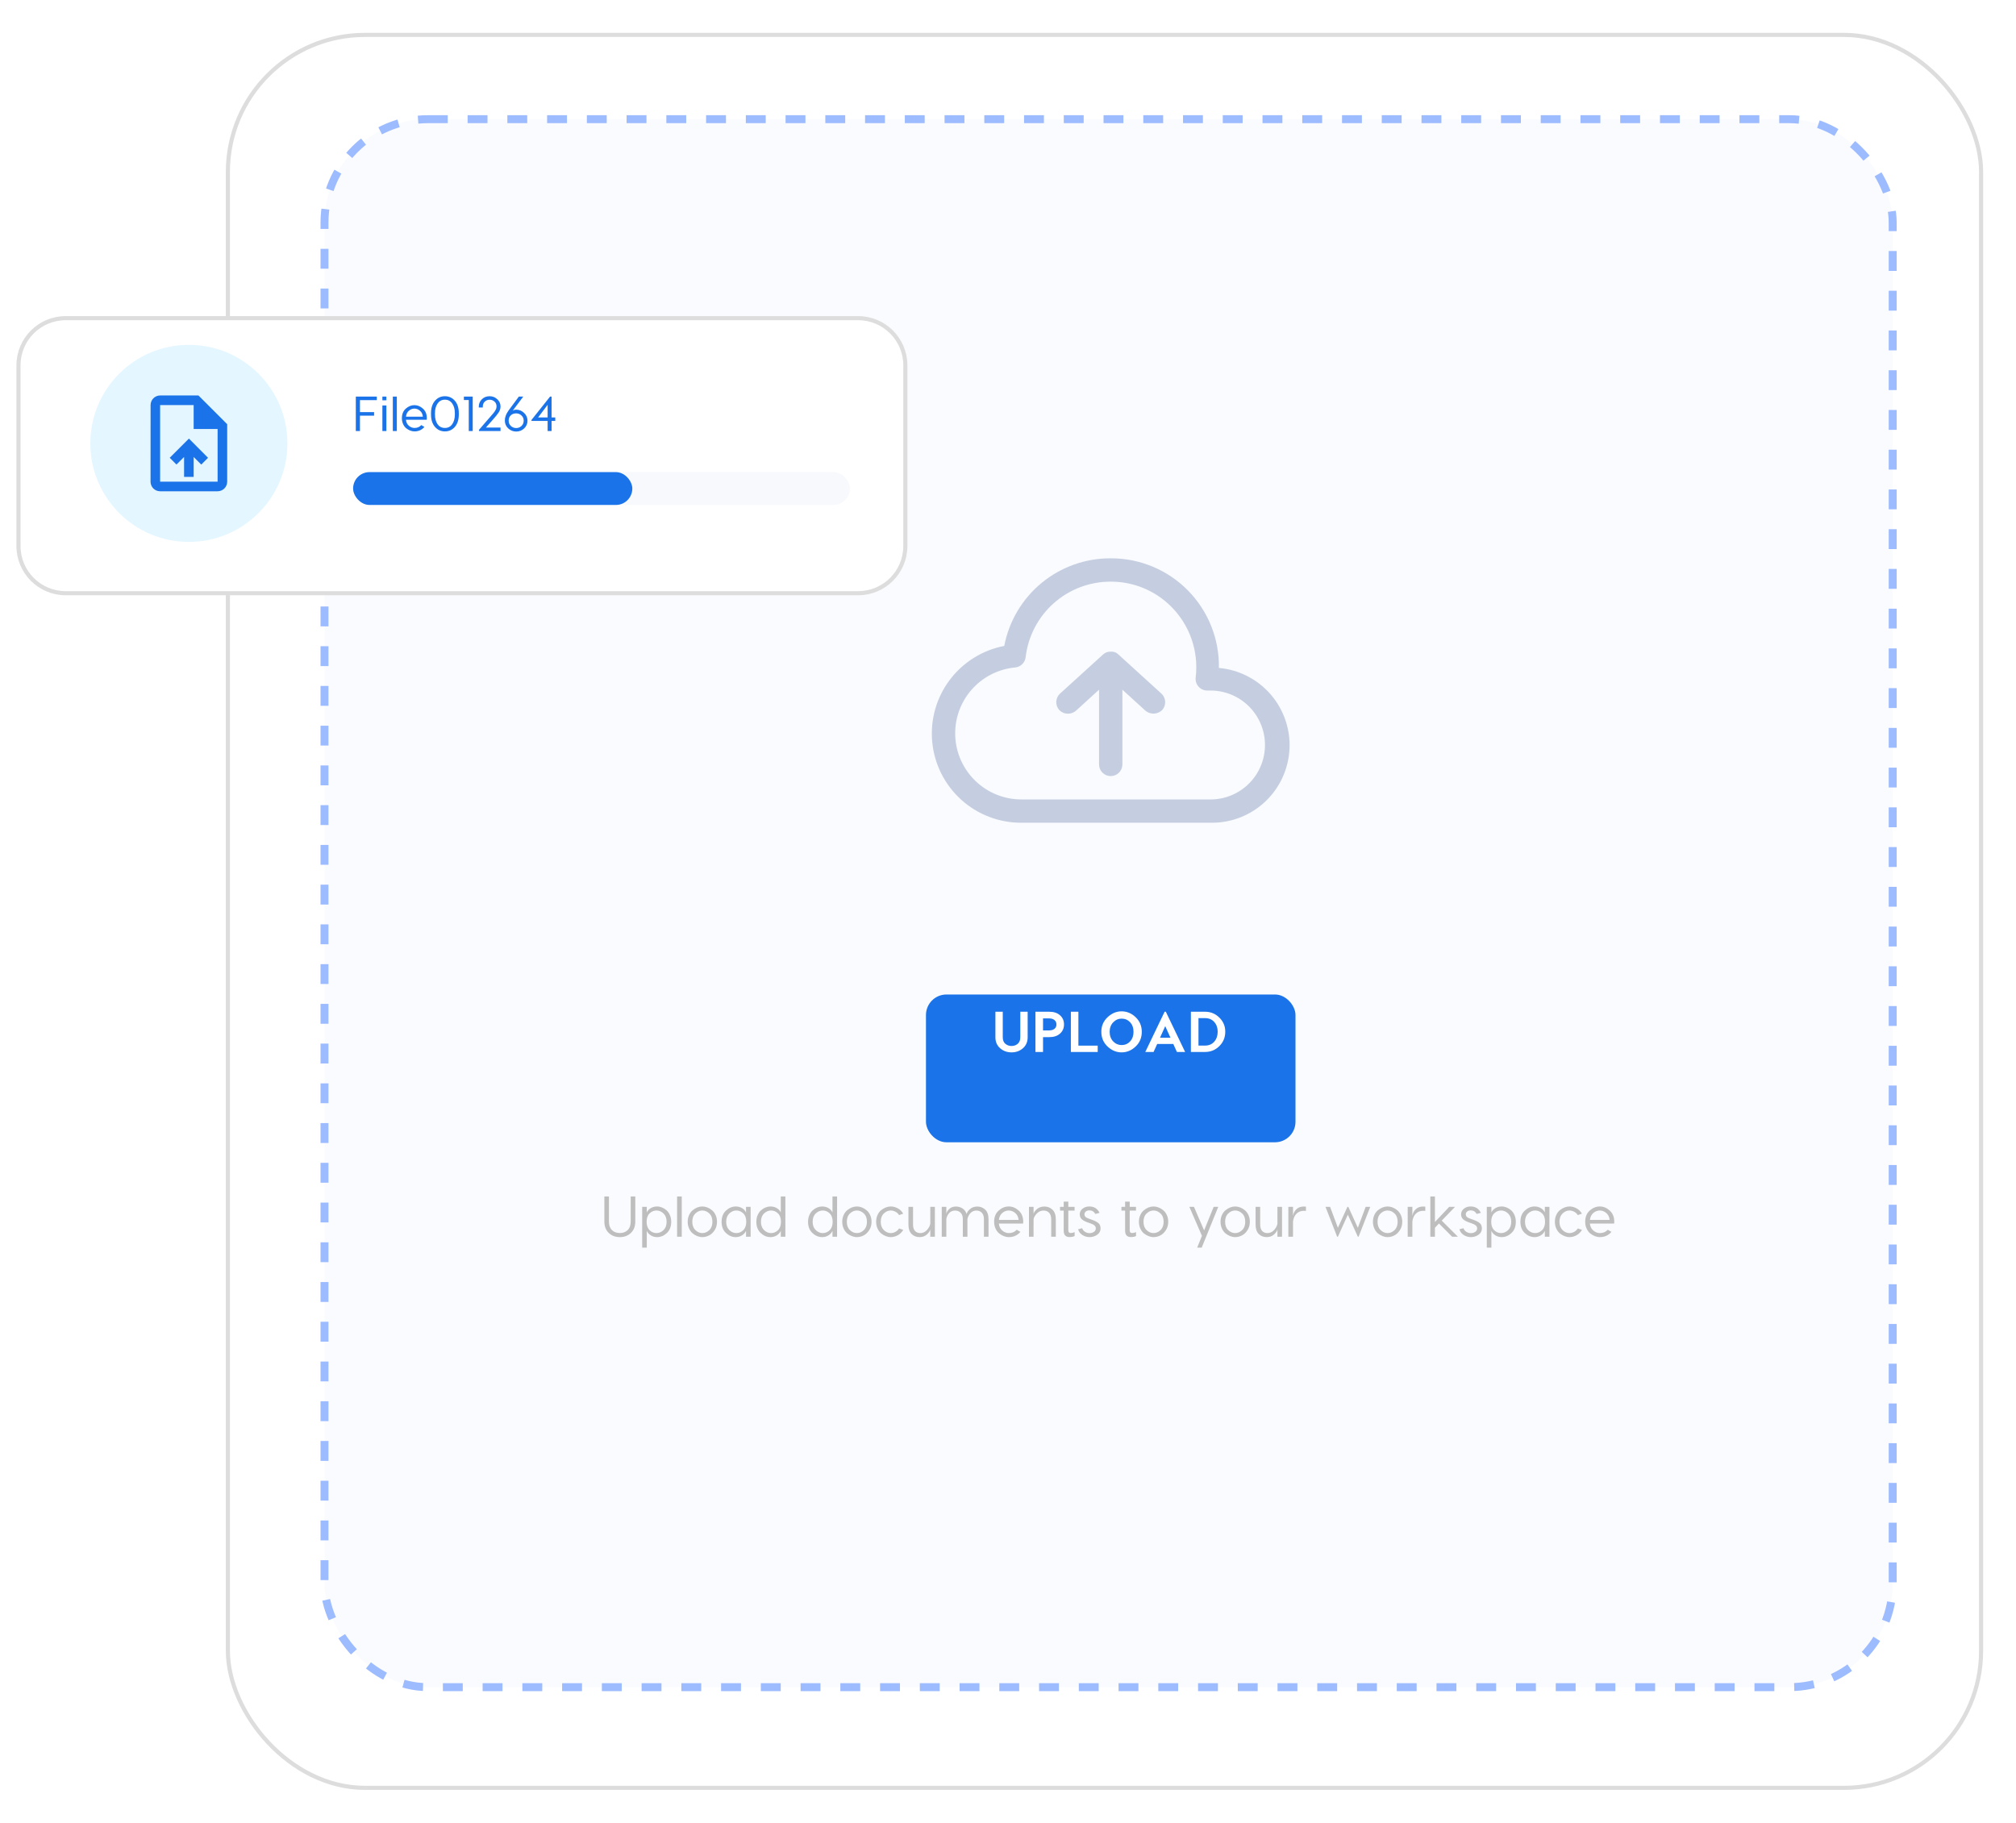 <svg width="491" height="444" viewBox="0 0 491 444" fill="none" xmlns="http://www.w3.org/2000/svg">
<g filter="url(#filter0_d_18584_4410)">
<rect x="56" y="6" width="428" height="428" rx="33.892" fill="white"/>
<rect x="56.5" y="6.5" width="427" height="427" rx="33.392" stroke="#585858" stroke-opacity="0.2"/>
</g>
<rect x="79.032" y="29.032" width="381.937" height="381.937" rx="25.177" fill="#FAFBFF" stroke="#9DBBFF" stroke-width="1.937" stroke-dasharray="4.84 4.84"/>
<g filter="url(#filter1_d_18584_4410)">
<rect x="225.52" y="232.246" width="90" height="36" rx="5" fill="#1A73E8"/>
</g>
<path d="M250.288 246.446V252.662C250.288 253.773 249.905 254.664 249.14 255.336C248.374 256.008 247.45 256.344 246.367 256.344C245.275 256.344 244.347 256.008 243.581 255.336C242.816 254.664 242.433 253.773 242.433 252.662V246.446H244.225V252.662C244.225 253.371 244.435 253.903 244.855 254.258C245.285 254.613 245.789 254.79 246.367 254.79C246.946 254.79 247.446 254.613 247.866 254.258C248.286 253.903 248.496 253.371 248.496 252.662V246.446H250.288ZM255.557 246.446C256.659 246.446 257.531 246.735 258.175 247.314C258.819 247.893 259.141 248.635 259.141 249.54C259.141 250.445 258.819 251.187 258.175 251.766C257.531 252.345 256.659 252.634 255.557 252.634H254.031V256.246H252.183V246.446H255.557ZM255.487 250.996C256.047 250.996 256.486 250.87 256.803 250.618C257.13 250.366 257.293 250.007 257.293 249.54C257.293 249.073 257.13 248.714 256.803 248.462C256.486 248.201 256.047 248.07 255.487 248.07H254.031V250.996H255.487ZM262.644 254.706H267.348V256.246H260.81V246.446H262.644V254.706ZM273.157 246.348C274.445 246.348 275.589 246.824 276.587 247.776C277.586 248.728 278.085 249.918 278.085 251.346C278.085 252.774 277.586 253.964 276.587 254.916C275.589 255.868 274.445 256.344 273.157 256.344C271.897 256.344 270.759 255.868 269.741 254.916C268.733 253.955 268.229 252.765 268.229 251.346C268.229 249.927 268.733 248.742 269.741 247.79C270.759 246.829 271.897 246.348 273.157 246.348ZM273.171 248.126C272.378 248.126 271.692 248.429 271.113 249.036C270.544 249.633 270.259 250.403 270.259 251.346C270.259 252.289 270.544 253.063 271.113 253.67C271.692 254.267 272.378 254.566 273.171 254.566C274.002 254.566 274.693 254.267 275.243 253.67C275.794 253.073 276.069 252.298 276.069 251.346C276.069 250.385 275.794 249.61 275.243 249.022C274.693 248.425 274.002 248.126 273.171 248.126ZM286.638 256.246L285.756 254.3H281.836L280.954 256.246H278.938L283.642 246.446H283.936L288.64 256.246H286.638ZM282.522 252.774H285.07L283.796 249.96L282.522 252.774ZM293.473 246.446C294.854 246.446 296.021 246.922 296.973 247.874C297.934 248.817 298.415 249.96 298.415 251.304C298.415 252.695 297.934 253.866 296.973 254.818C296.021 255.77 294.854 256.246 293.473 256.246H290.043V246.446H293.473ZM293.473 254.692C294.425 254.692 295.176 254.375 295.727 253.74C296.287 253.105 296.567 252.293 296.567 251.304C296.567 250.352 296.287 249.563 295.727 248.938C295.176 248.313 294.425 248 293.473 248H291.891V254.692H293.473Z" fill="white"/>
<path d="M154.725 291.446V297.578C154.725 298.726 154.371 299.641 153.661 300.322C152.952 301.003 152.051 301.344 150.959 301.344C149.867 301.344 148.967 301.003 148.257 300.322C147.548 299.641 147.193 298.726 147.193 297.578V291.446H148.313V297.578C148.313 298.465 148.556 299.151 149.041 299.636C149.527 300.112 150.166 300.35 150.959 300.35C151.753 300.35 152.392 300.112 152.877 299.636C153.363 299.151 153.605 298.465 153.605 297.578V291.446H154.725ZM160.031 293.882C160.432 293.882 160.829 293.961 161.221 294.12C161.622 294.279 161.991 294.507 162.327 294.806C162.663 295.095 162.938 295.487 163.153 295.982C163.367 296.467 163.475 297.009 163.475 297.606C163.475 298.773 163.12 299.687 162.411 300.35C161.701 301.013 160.908 301.344 160.031 301.344C159.471 301.344 158.962 301.204 158.505 300.924C158.047 300.635 157.721 300.266 157.525 299.818V303.906H156.405V293.966H157.525V295.352C157.711 294.913 158.033 294.559 158.491 294.288C158.948 294.017 159.461 293.882 160.031 293.882ZM158.211 299.664C158.696 300.131 159.256 300.364 159.891 300.364C160.525 300.364 161.095 300.121 161.599 299.636C162.103 299.141 162.355 298.465 162.355 297.606C162.355 296.747 162.103 296.075 161.599 295.59C161.095 295.105 160.525 294.862 159.891 294.862C159.256 294.862 158.696 295.095 158.211 295.562C157.725 296.029 157.483 296.71 157.483 297.606C157.483 298.502 157.725 299.188 158.211 299.664ZM166.045 291.446V301.246H164.911V291.446H166.045ZM169.84 294.12C170.25 293.961 170.656 293.882 171.058 293.882C171.459 293.882 171.865 293.961 172.276 294.12C172.686 294.279 173.069 294.507 173.424 294.806C173.778 295.095 174.068 295.487 174.292 295.982C174.516 296.467 174.628 297.009 174.628 297.606C174.628 298.399 174.432 299.09 174.04 299.678C173.657 300.266 173.2 300.691 172.668 300.952C172.145 301.213 171.608 301.344 171.058 301.344C170.656 301.344 170.25 301.265 169.84 301.106C169.438 300.947 169.056 300.723 168.692 300.434C168.337 300.135 168.048 299.739 167.824 299.244C167.6 298.749 167.488 298.203 167.488 297.606C167.488 297.009 167.6 296.467 167.824 295.982C168.048 295.487 168.337 295.095 168.692 294.806C169.056 294.507 169.438 294.279 169.84 294.12ZM172.752 295.59C172.248 295.105 171.683 294.862 171.058 294.862C170.432 294.862 169.868 295.105 169.364 295.59C168.86 296.066 168.608 296.738 168.608 297.606C168.608 298.474 168.86 299.151 169.364 299.636C169.868 300.121 170.432 300.364 171.058 300.364C171.683 300.364 172.248 300.121 172.752 299.636C173.256 299.151 173.508 298.474 173.508 297.606C173.508 296.738 173.256 296.066 172.752 295.59ZM179.204 293.882C179.764 293.882 180.272 294.017 180.73 294.288C181.187 294.559 181.509 294.913 181.696 295.352V293.966H182.816V301.246H181.696V299.818C181.509 300.257 181.187 300.621 180.73 300.91C180.272 301.199 179.764 301.344 179.204 301.344C178.326 301.344 177.528 301.013 176.81 300.35C176.1 299.687 175.746 298.773 175.746 297.606C175.746 296.449 176.105 295.539 176.824 294.876C177.542 294.213 178.336 293.882 179.204 293.882ZM179.33 294.862C178.704 294.862 178.135 295.105 177.622 295.59C177.118 296.075 176.866 296.747 176.866 297.606C176.866 298.465 177.118 299.141 177.622 299.636C178.135 300.121 178.704 300.364 179.33 300.364C179.964 300.364 180.524 300.131 181.01 299.664C181.504 299.188 181.752 298.502 181.752 297.606C181.752 296.71 181.509 296.029 181.024 295.562C180.538 295.095 179.974 294.862 179.33 294.862ZM190.16 291.446H191.28V301.246H190.16V299.818C189.964 300.266 189.637 300.635 189.18 300.924C188.723 301.204 188.214 301.344 187.654 301.344C186.777 301.344 185.983 301.013 185.274 300.35C184.565 299.687 184.21 298.773 184.21 297.606C184.21 297.009 184.317 296.467 184.532 295.982C184.747 295.487 185.022 295.095 185.358 294.806C185.694 294.507 186.058 294.279 186.45 294.12C186.851 293.961 187.253 293.882 187.654 293.882C188.223 293.882 188.737 294.017 189.194 294.288C189.651 294.559 189.973 294.913 190.16 295.352V291.446ZM186.086 299.636C186.59 300.121 187.159 300.364 187.794 300.364C188.429 300.364 188.989 300.131 189.474 299.664C189.959 299.188 190.202 298.502 190.202 297.606C190.202 296.71 189.959 296.029 189.474 295.562C188.989 295.095 188.429 294.862 187.794 294.862C187.159 294.862 186.59 295.105 186.086 295.59C185.582 296.075 185.33 296.747 185.33 297.606C185.33 298.465 185.582 299.141 186.086 299.636ZM202.752 291.446H203.872V301.246H202.752V299.818C202.556 300.266 202.229 300.635 201.772 300.924C201.315 301.204 200.806 301.344 200.246 301.344C199.369 301.344 198.575 301.013 197.866 300.35C197.157 299.687 196.802 298.773 196.802 297.606C196.802 297.009 196.909 296.467 197.124 295.982C197.339 295.487 197.614 295.095 197.95 294.806C198.286 294.507 198.65 294.279 199.042 294.12C199.443 293.961 199.845 293.882 200.246 293.882C200.815 293.882 201.329 294.017 201.786 294.288C202.243 294.559 202.565 294.913 202.752 295.352V291.446ZM198.678 299.636C199.182 300.121 199.751 300.364 200.386 300.364C201.021 300.364 201.581 300.131 202.066 299.664C202.551 299.188 202.794 298.502 202.794 297.606C202.794 296.71 202.551 296.029 202.066 295.562C201.581 295.095 201.021 294.862 200.386 294.862C199.751 294.862 199.182 295.105 198.678 295.59C198.174 296.075 197.922 296.747 197.922 297.606C197.922 298.465 198.174 299.141 198.678 299.636ZM207.478 294.12C207.889 293.961 208.295 293.882 208.696 293.882C209.098 293.882 209.504 293.961 209.914 294.12C210.325 294.279 210.708 294.507 211.062 294.806C211.417 295.095 211.706 295.487 211.93 295.982C212.154 296.467 212.266 297.009 212.266 297.606C212.266 298.399 212.07 299.09 211.678 299.678C211.296 300.266 210.838 300.691 210.306 300.952C209.784 301.213 209.247 301.344 208.696 301.344C208.295 301.344 207.889 301.265 207.478 301.106C207.077 300.947 206.694 300.723 206.33 300.434C205.976 300.135 205.686 299.739 205.462 299.244C205.238 298.749 205.126 298.203 205.126 297.606C205.126 297.009 205.238 296.467 205.462 295.982C205.686 295.487 205.976 295.095 206.33 294.806C206.694 294.507 207.077 294.279 207.478 294.12ZM210.39 295.59C209.886 295.105 209.322 294.862 208.696 294.862C208.071 294.862 207.506 295.105 207.002 295.59C206.498 296.066 206.246 296.738 206.246 297.606C206.246 298.474 206.498 299.151 207.002 299.636C207.506 300.121 208.071 300.364 208.696 300.364C209.322 300.364 209.886 300.121 210.39 299.636C210.894 299.151 211.146 298.474 211.146 297.606C211.146 296.738 210.894 296.066 210.39 295.59ZM216.954 293.882C217.524 293.882 218.088 294.031 218.648 294.33C219.208 294.629 219.652 295.063 219.978 295.632L218.97 295.982C218.746 295.618 218.448 295.343 218.074 295.156C217.71 294.96 217.337 294.862 216.954 294.862C216.329 294.862 215.764 295.105 215.26 295.59C214.756 296.075 214.504 296.747 214.504 297.606C214.504 298.465 214.756 299.141 215.26 299.636C215.764 300.121 216.329 300.364 216.954 300.364C217.337 300.364 217.71 300.266 218.074 300.07C218.448 299.874 218.746 299.594 218.97 299.23L219.992 299.58C219.656 300.149 219.208 300.588 218.648 300.896C218.088 301.195 217.524 301.344 216.954 301.344C216.553 301.344 216.147 301.265 215.736 301.106C215.335 300.947 214.952 300.723 214.588 300.434C214.234 300.135 213.944 299.739 213.72 299.244C213.496 298.749 213.384 298.203 213.384 297.606C213.384 297.009 213.496 296.463 213.72 295.968C213.944 295.473 214.234 295.081 214.588 294.792C214.952 294.503 215.335 294.279 215.736 294.12C216.147 293.961 216.553 293.882 216.954 293.882ZM226.572 293.966H227.692V301.246H226.572V299.482C226.479 299.883 226.199 300.294 225.732 300.714C225.265 301.134 224.677 301.344 223.968 301.344C223.184 301.344 222.535 301.092 222.022 300.588C221.509 300.084 221.252 299.305 221.252 298.25V293.966H222.372V298.222C222.372 298.959 222.531 299.501 222.848 299.846C223.165 300.191 223.595 300.364 224.136 300.364C224.743 300.364 225.27 300.131 225.718 299.664C226.166 299.188 226.451 298.675 226.572 298.124V293.966ZM238.013 293.896C238.76 293.896 239.404 294.148 239.945 294.652C240.486 295.156 240.757 295.945 240.757 297.018V301.246H239.637V296.976C239.637 296.276 239.464 295.753 239.119 295.408C238.783 295.053 238.349 294.876 237.817 294.876C237.238 294.876 236.762 295.072 236.389 295.464C236.016 295.847 235.759 296.332 235.619 296.92V301.246H234.499V296.976C234.499 296.285 234.322 295.763 233.967 295.408C233.612 295.053 233.169 294.876 232.637 294.876C232.03 294.876 231.545 295.077 231.181 295.478C230.817 295.879 230.584 296.36 230.481 296.92V301.246H229.361V293.966H230.481V295.716C230.528 295.315 230.756 294.913 231.167 294.512C231.578 294.101 232.128 293.896 232.819 293.896C233.379 293.896 233.897 294.041 234.373 294.33C234.858 294.619 235.204 295.077 235.409 295.702C235.558 295.235 235.862 294.82 236.319 294.456C236.776 294.083 237.341 293.896 238.013 293.896ZM243.229 294.876C243.975 294.213 244.792 293.882 245.678 293.882C246.565 293.882 247.373 294.213 248.101 294.876C248.838 295.539 249.207 296.449 249.207 297.606C249.207 297.727 249.197 297.872 249.179 298.04H243.271C243.345 298.768 243.625 299.337 244.111 299.748C244.596 300.159 245.128 300.364 245.707 300.364C246.5 300.364 247.139 300.093 247.625 299.552L248.521 300.07C247.793 300.919 246.85 301.344 245.693 301.344C245.291 301.344 244.885 301.265 244.475 301.106C244.073 300.947 243.691 300.723 243.327 300.434C242.972 300.135 242.683 299.739 242.459 299.244C242.235 298.749 242.123 298.203 242.123 297.606C242.123 296.449 242.491 295.539 243.229 294.876ZM247.247 295.464C246.771 295.063 246.248 294.862 245.678 294.862C245.109 294.862 244.587 295.063 244.111 295.464C243.635 295.865 243.359 296.43 243.285 297.158H248.087C248.012 296.43 247.732 295.865 247.247 295.464ZM254.358 293.896C255.132 293.896 255.79 294.153 256.332 294.666C256.873 295.179 257.144 295.959 257.144 297.004V301.246H256.024V297.046C256.024 296.309 255.851 295.763 255.506 295.408C255.17 295.053 254.722 294.876 254.162 294.876C253.546 294.876 253.004 295.109 252.538 295.576C252.08 296.033 251.81 296.505 251.726 296.99V301.246H250.606V293.966H251.726V295.702C251.782 295.338 252.052 294.946 252.538 294.526C253.032 294.106 253.639 293.896 254.358 293.896ZM260.761 300.35C261.078 300.35 261.4 300.275 261.727 300.126V301.078C261.391 301.246 260.976 301.33 260.481 301.33C259.538 301.33 259.067 300.812 259.067 299.776V294.89H258.171V293.966H259.067V292.706H260.187V293.966H261.713V294.89H260.187V299.678C260.187 300.126 260.378 300.35 260.761 300.35ZM266.772 295.702C266.446 295.123 265.96 294.834 265.316 294.834C264.962 294.834 264.672 294.927 264.448 295.114C264.234 295.291 264.126 295.511 264.126 295.772C264.126 296.015 264.201 296.22 264.35 296.388C264.509 296.556 264.78 296.705 265.162 296.836L265.904 297.102C266.623 297.354 267.16 297.629 267.514 297.928C267.869 298.227 268.046 298.665 268.046 299.244C268.046 299.879 267.771 300.387 267.22 300.77C266.67 301.153 266.054 301.344 265.372 301.344C264.728 301.344 264.14 301.171 263.608 300.826C263.076 300.481 262.731 300.019 262.572 299.44L263.552 299.174C263.674 299.538 263.907 299.832 264.252 300.056C264.598 300.271 264.971 300.378 265.372 300.378C265.764 300.378 266.114 300.275 266.422 300.07C266.73 299.855 266.884 299.58 266.884 299.244C266.884 298.955 266.786 298.717 266.59 298.53C266.394 298.343 266.096 298.18 265.694 298.04L264.854 297.746C264.182 297.503 263.702 297.233 263.412 296.934C263.123 296.635 262.978 296.253 262.978 295.786C262.978 295.245 263.202 294.792 263.65 294.428C264.108 294.064 264.658 293.882 265.302 293.882C266.469 293.882 267.3 294.4 267.794 295.436L266.772 295.702ZM275.718 300.35C276.035 300.35 276.357 300.275 276.684 300.126V301.078C276.348 301.246 275.933 301.33 275.438 301.33C274.495 301.33 274.024 300.812 274.024 299.776V294.89H273.128V293.966H274.024V292.706H275.144V293.966H276.67V294.89H275.144V299.678C275.144 300.126 275.335 300.35 275.718 300.35ZM279.734 294.12C280.145 293.961 280.551 293.882 280.952 293.882C281.354 293.882 281.76 293.961 282.17 294.12C282.581 294.279 282.964 294.507 283.318 294.806C283.673 295.095 283.962 295.487 284.186 295.982C284.41 296.467 284.522 297.009 284.522 297.606C284.522 298.399 284.326 299.09 283.934 299.678C283.552 300.266 283.094 300.691 282.562 300.952C282.04 301.213 281.503 301.344 280.952 301.344C280.551 301.344 280.145 301.265 279.734 301.106C279.333 300.947 278.95 300.723 278.586 300.434C278.232 300.135 277.942 299.739 277.718 299.244C277.494 298.749 277.382 298.203 277.382 297.606C277.382 297.009 277.494 296.467 277.718 295.982C277.942 295.487 278.232 295.095 278.586 294.806C278.95 294.507 279.333 294.279 279.734 294.12ZM282.646 295.59C282.142 295.105 281.578 294.862 280.952 294.862C280.327 294.862 279.762 295.105 279.258 295.59C278.754 296.066 278.502 296.738 278.502 297.606C278.502 298.474 278.754 299.151 279.258 299.636C279.762 300.121 280.327 300.364 280.952 300.364C281.578 300.364 282.142 300.121 282.646 299.636C283.15 299.151 283.402 298.474 283.402 297.606C283.402 296.738 283.15 296.066 282.646 295.59ZM295.591 293.966H296.711L292.679 303.906H291.573L292.735 301.036L289.669 293.966H290.789L293.267 299.706L295.591 293.966ZM299.613 294.12C300.024 293.961 300.43 293.882 300.831 293.882C301.233 293.882 301.639 293.961 302.049 294.12C302.46 294.279 302.843 294.507 303.197 294.806C303.552 295.095 303.841 295.487 304.065 295.982C304.289 296.467 304.401 297.009 304.401 297.606C304.401 298.399 304.205 299.09 303.813 299.678C303.431 300.266 302.973 300.691 302.441 300.952C301.919 301.213 301.382 301.344 300.831 301.344C300.43 301.344 300.024 301.265 299.613 301.106C299.212 300.947 298.829 300.723 298.465 300.434C298.111 300.135 297.821 299.739 297.597 299.244C297.373 298.749 297.261 298.203 297.261 297.606C297.261 297.009 297.373 296.467 297.597 295.982C297.821 295.487 298.111 295.095 298.465 294.806C298.829 294.507 299.212 294.279 299.613 294.12ZM302.525 295.59C302.021 295.105 301.457 294.862 300.831 294.862C300.206 294.862 299.641 295.105 299.137 295.59C298.633 296.066 298.381 296.738 298.381 297.606C298.381 298.474 298.633 299.151 299.137 299.636C299.641 300.121 300.206 300.364 300.831 300.364C301.457 300.364 302.021 300.121 302.525 299.636C303.029 299.151 303.281 298.474 303.281 297.606C303.281 296.738 303.029 296.066 302.525 295.59ZM311.119 293.966H312.239V301.246H311.119V299.482C311.026 299.883 310.746 300.294 310.279 300.714C309.812 301.134 309.224 301.344 308.515 301.344C307.731 301.344 307.082 301.092 306.569 300.588C306.056 300.084 305.799 299.305 305.799 298.25V293.966H306.919V298.222C306.919 298.959 307.078 299.501 307.395 299.846C307.712 300.191 308.142 300.364 308.683 300.364C309.29 300.364 309.817 300.131 310.265 299.664C310.713 299.188 310.998 298.675 311.119 298.124V293.966ZM317.534 293.896C317.664 293.896 317.842 293.905 318.066 293.924V294.96C317.944 294.941 317.762 294.932 317.52 294.932C316.82 294.941 316.236 295.175 315.77 295.632C315.303 296.089 315.018 296.729 314.916 297.55V301.246H313.782V293.966H314.916V296.192C315 295.548 315.27 295.007 315.728 294.568C316.185 294.12 316.787 293.896 317.534 293.896ZM333.73 293.966L330.888 301.246H330.706L328.27 295.884L325.848 301.246H325.666L322.824 293.966H323.944L325.848 299.076L328.172 293.966H328.382L330.706 299.076L332.61 293.966H333.73ZM336.732 294.12C337.143 293.961 337.549 293.882 337.95 293.882C338.352 293.882 338.758 293.961 339.168 294.12C339.579 294.279 339.962 294.507 340.316 294.806C340.671 295.095 340.96 295.487 341.184 295.982C341.408 296.467 341.52 297.009 341.52 297.606C341.52 298.399 341.324 299.09 340.932 299.678C340.55 300.266 340.092 300.691 339.56 300.952C339.038 301.213 338.501 301.344 337.95 301.344C337.549 301.344 337.143 301.265 336.732 301.106C336.331 300.947 335.948 300.723 335.584 300.434C335.23 300.135 334.94 299.739 334.716 299.244C334.492 298.749 334.38 298.203 334.38 297.606C334.38 297.009 334.492 296.467 334.716 295.982C334.94 295.487 335.23 295.095 335.584 294.806C335.948 294.507 336.331 294.279 336.732 294.12ZM339.644 295.59C339.14 295.105 338.576 294.862 337.95 294.862C337.325 294.862 336.76 295.105 336.256 295.59C335.752 296.066 335.5 296.738 335.5 297.606C335.5 298.474 335.752 299.151 336.256 299.636C336.76 300.121 337.325 300.364 337.95 300.364C338.576 300.364 339.14 300.121 339.644 299.636C340.148 299.151 340.4 298.474 340.4 297.606C340.4 296.738 340.148 296.066 339.644 295.59ZM346.6 293.896C346.731 293.896 346.908 293.905 347.132 293.924V294.96C347.011 294.941 346.829 294.932 346.586 294.932C345.886 294.941 345.303 295.175 344.836 295.632C344.369 296.089 344.085 296.729 343.982 297.55V301.246H342.848V293.966H343.982V296.192C344.066 295.548 344.337 295.007 344.794 294.568C345.251 294.12 345.853 293.896 346.6 293.896ZM353.667 301.246L350.461 298.026L349.481 299.062V301.246H348.361V291.446H349.481V297.662L352.967 293.966H354.381L351.133 297.326L355.067 301.246H353.667ZM359.645 295.702C359.319 295.123 358.833 294.834 358.189 294.834C357.835 294.834 357.545 294.927 357.321 295.114C357.107 295.291 356.999 295.511 356.999 295.772C356.999 296.015 357.074 296.22 357.223 296.388C357.382 296.556 357.653 296.705 358.035 296.836L358.777 297.102C359.496 297.354 360.033 297.629 360.387 297.928C360.742 298.227 360.919 298.665 360.919 299.244C360.919 299.879 360.644 300.387 360.093 300.77C359.543 301.153 358.927 301.344 358.245 301.344C357.601 301.344 357.013 301.171 356.481 300.826C355.949 300.481 355.604 300.019 355.445 299.44L356.425 299.174C356.547 299.538 356.78 299.832 357.125 300.056C357.471 300.271 357.844 300.378 358.245 300.378C358.637 300.378 358.987 300.275 359.295 300.07C359.603 299.855 359.757 299.58 359.757 299.244C359.757 298.955 359.659 298.717 359.463 298.53C359.267 298.343 358.969 298.18 358.567 298.04L357.727 297.746C357.055 297.503 356.575 297.233 356.285 296.934C355.996 296.635 355.851 296.253 355.851 295.786C355.851 295.245 356.075 294.792 356.523 294.428C356.981 294.064 357.531 293.882 358.175 293.882C359.342 293.882 360.173 294.4 360.667 295.436L359.645 295.702ZM365.738 293.882C366.139 293.882 366.536 293.961 366.928 294.12C367.329 294.279 367.698 294.507 368.034 294.806C368.37 295.095 368.645 295.487 368.86 295.982C369.074 296.467 369.182 297.009 369.182 297.606C369.182 298.773 368.827 299.687 368.118 300.35C367.408 301.013 366.615 301.344 365.738 301.344C365.178 301.344 364.669 301.204 364.212 300.924C363.754 300.635 363.428 300.266 363.232 299.818V303.906H362.112V293.966H363.232V295.352C363.418 294.913 363.74 294.559 364.198 294.288C364.655 294.017 365.168 293.882 365.738 293.882ZM363.918 299.664C364.403 300.131 364.963 300.364 365.598 300.364C366.232 300.364 366.802 300.121 367.306 299.636C367.81 299.141 368.062 298.465 368.062 297.606C368.062 296.747 367.81 296.075 367.306 295.59C366.802 295.105 366.232 294.862 365.598 294.862C364.963 294.862 364.403 295.095 363.918 295.562C363.432 296.029 363.19 296.71 363.19 297.606C363.19 298.502 363.432 299.188 363.918 299.664ZM373.754 293.882C374.314 293.882 374.823 294.017 375.28 294.288C375.738 294.559 376.06 294.913 376.246 295.352V293.966H377.366V301.246H376.246V299.818C376.06 300.257 375.738 300.621 375.28 300.91C374.823 301.199 374.314 301.344 373.754 301.344C372.877 301.344 372.079 301.013 371.36 300.35C370.651 299.687 370.296 298.773 370.296 297.606C370.296 296.449 370.656 295.539 371.374 294.876C372.093 294.213 372.886 293.882 373.754 293.882ZM373.88 294.862C373.255 294.862 372.686 295.105 372.172 295.59C371.668 296.075 371.416 296.747 371.416 297.606C371.416 298.465 371.668 299.141 372.172 299.636C372.686 300.121 373.255 300.364 373.88 300.364C374.515 300.364 375.075 300.131 375.56 299.664C376.055 299.188 376.302 298.502 376.302 297.606C376.302 296.71 376.06 296.029 375.574 295.562C375.089 295.095 374.524 294.862 373.88 294.862ZM382.261 293.882C382.83 293.882 383.395 294.031 383.955 294.33C384.515 294.629 384.958 295.063 385.285 295.632L384.277 295.982C384.053 295.618 383.754 295.343 383.381 295.156C383.017 294.96 382.644 294.862 382.261 294.862C381.636 294.862 381.071 295.105 380.567 295.59C380.063 296.075 379.811 296.747 379.811 297.606C379.811 298.465 380.063 299.141 380.567 299.636C381.071 300.121 381.636 300.364 382.261 300.364C382.644 300.364 383.017 300.266 383.381 300.07C383.754 299.874 384.053 299.594 384.277 299.23L385.299 299.58C384.963 300.149 384.515 300.588 383.955 300.896C383.395 301.195 382.83 301.344 382.261 301.344C381.86 301.344 381.454 301.265 381.043 301.106C380.642 300.947 380.259 300.723 379.895 300.434C379.54 300.135 379.251 299.739 379.027 299.244C378.803 298.749 378.691 298.203 378.691 297.606C378.691 297.009 378.803 296.463 379.027 295.968C379.251 295.473 379.54 295.081 379.895 294.792C380.259 294.503 380.642 294.279 381.043 294.12C381.454 293.961 381.86 293.882 382.261 293.882ZM387.18 294.876C387.926 294.213 388.743 293.882 389.63 293.882C390.516 293.882 391.324 294.213 392.052 294.876C392.789 295.539 393.158 296.449 393.158 297.606C393.158 297.727 393.148 297.872 393.13 298.04H387.222C387.296 298.768 387.576 299.337 388.062 299.748C388.547 300.159 389.079 300.364 389.658 300.364C390.451 300.364 391.09 300.093 391.576 299.552L392.472 300.07C391.744 300.919 390.801 301.344 389.644 301.344C389.242 301.344 388.836 301.265 388.426 301.106C388.024 300.947 387.642 300.723 387.278 300.434C386.923 300.135 386.634 299.739 386.41 299.244C386.186 298.749 386.074 298.203 386.074 297.606C386.074 296.449 386.442 295.539 387.18 294.876ZM391.198 295.464C390.722 295.063 390.199 294.862 389.63 294.862C389.06 294.862 388.538 295.063 388.062 295.464C387.586 295.865 387.31 296.43 387.236 297.158H392.038C391.963 296.43 391.683 295.865 391.198 295.464Z" fill="#BEBEBE"/>
<path d="M270.518 136C264.384 135.969 258.432 138.086 253.695 141.984C248.959 145.882 245.736 151.315 244.586 157.34C239.27 158.359 234.526 161.324 231.282 165.656C228.038 169.989 226.527 175.376 227.045 180.763C227.564 186.151 230.074 191.151 234.085 194.785C238.096 198.419 243.318 200.426 248.731 200.412H295.147C300.016 200.422 304.701 198.552 308.225 195.192C311.749 191.832 313.84 187.241 314.062 182.377C314.283 177.513 312.618 172.751 309.414 169.085C306.21 165.419 301.714 163.131 296.864 162.699C296.925 159.205 296.289 155.735 294.991 152.491C293.693 149.247 291.761 146.295 289.307 143.808C286.853 141.321 283.926 139.349 280.7 138.008C277.473 136.668 274.012 135.985 270.518 136ZM270.518 141.684C273.25 141.672 275.957 142.202 278.483 143.244C281.008 144.286 283.302 145.819 285.23 147.754C287.471 149.988 289.174 152.703 290.21 155.694C291.246 158.684 291.588 161.87 291.21 165.012C291.16 165.411 291.195 165.816 291.313 166.2C291.431 166.585 291.629 166.94 291.895 167.242C292.16 167.544 292.487 167.786 292.853 167.952C293.219 168.119 293.616 168.206 294.018 168.208H295.143C298.605 168.291 301.897 169.725 304.316 172.203C306.734 174.681 308.088 178.007 308.088 181.47C308.088 184.932 306.734 188.258 304.316 190.736C301.897 193.214 298.605 194.648 295.143 194.732H248.731C244.589 194.727 240.609 193.129 237.615 190.267C234.622 187.405 232.846 183.501 232.655 179.364C232.465 175.227 233.875 171.176 236.592 168.051C239.31 164.926 243.127 162.968 247.25 162.584C247.894 162.521 248.497 162.24 248.96 161.788C249.423 161.336 249.718 160.739 249.796 160.097C250.383 155.018 252.821 150.332 256.643 146.936C260.465 143.54 265.405 141.67 270.518 141.684ZM270.518 158.735C270.163 158.717 269.809 158.774 269.477 158.901C269.146 159.028 268.845 159.224 268.594 159.474L258.174 168.947C257.62 169.46 257.292 170.17 257.258 170.924C257.225 171.677 257.49 172.414 257.995 172.974C258.522 173.503 259.228 173.816 259.974 173.849C260.72 173.882 261.451 173.633 262.022 173.152L267.676 168V186.205C267.676 186.958 267.975 187.681 268.508 188.214C269.041 188.747 269.764 189.047 270.518 189.047C271.271 189.047 271.994 188.747 272.527 188.214C273.06 187.681 273.36 186.958 273.36 186.205V168L279.014 173.152C279.591 173.62 280.319 173.86 281.061 173.827C281.803 173.794 282.507 173.49 283.04 172.974C283.547 172.415 283.813 171.678 283.78 170.924C283.747 170.17 283.417 169.46 282.862 168.948L272.442 159.47C272.196 159.212 271.896 159.012 271.563 158.885C271.23 158.758 270.873 158.706 270.518 158.735Z" fill="#C5CEE0"/>
<g filter="url(#filter2_d_18584_4410)">
<path d="M6 86C6 79.373 11.373 74 18 74H211C217.627 74 223 79.373 223 86V130C223 136.627 217.627 142 211 142H18C11.373 142 6 136.627 6 130V86Z" fill="white"/>
<path d="M6.5 86C6.5 79.649 11.649 74.5 18 74.5H211C217.351 74.5 222.5 79.649 222.5 86V130C222.5 136.351 217.351 141.5 211 141.5H18C11.649 141.5 6.5 136.351 6.5 130V86Z" stroke="#585858" stroke-opacity="0.2"/>
</g>
<path d="M91.772 97.464H87.668V100.38H91.112V101.256H87.668V105H86.66V96.6H91.772V97.464ZM94.104 96.6V97.5H93.132V96.6H94.104ZM94.104 98.76V105H93.132V98.76H94.104ZM96.646 96.6V105H95.674V96.6H96.646ZM98.83 99.54C99.47 98.972 100.17 98.688 100.93 98.688C101.69 98.688 102.382 98.972 103.006 99.54C103.638 100.108 103.954 100.888 103.954 101.88C103.954 101.984 103.946 102.108 103.93 102.252H98.866C98.93 102.876 99.17 103.364 99.586 103.716C100.002 104.068 100.458 104.244 100.954 104.244C101.634 104.244 102.182 104.012 102.598 103.548L103.366 103.992C102.742 104.72 101.934 105.084 100.942 105.084C100.598 105.084 100.25 105.016 99.898 104.88C99.554 104.744 99.226 104.552 98.914 104.304C98.61 104.048 98.362 103.708 98.17 103.284C97.978 102.86 97.882 102.392 97.882 101.88C97.882 100.888 98.198 100.108 98.83 99.54ZM102.274 100.044C101.866 99.7 101.418 99.528 100.93 99.528C100.442 99.528 99.994 99.7 99.586 100.044C99.178 100.388 98.942 100.872 98.878 101.496H102.994C102.93 100.872 102.69 100.388 102.274 100.044ZM105.934 97.632C106.574 96.888 107.382 96.516 108.358 96.516C109.334 96.516 110.142 96.884 110.782 97.62C111.422 98.356 111.742 99.364 111.742 100.644V100.956C111.742 102.236 111.422 103.244 110.782 103.98C110.15 104.716 109.342 105.084 108.358 105.084C107.382 105.084 106.574 104.716 105.934 103.98C105.294 103.244 104.974 102.236 104.974 100.956V100.644C104.974 99.372 105.294 98.368 105.934 97.632ZM110.134 98.28C109.702 97.664 109.11 97.356 108.358 97.356C107.606 97.356 107.014 97.664 106.582 98.28C106.15 98.888 105.934 99.676 105.934 100.644V100.956C105.934 101.932 106.146 102.724 106.57 103.332C107.002 103.94 107.598 104.244 108.358 104.244C109.118 104.244 109.71 103.94 110.134 103.332C110.566 102.724 110.782 101.932 110.782 100.956V100.644C110.782 99.676 110.566 98.888 110.134 98.28ZM115.129 96.6V105H114.169V97.44H112.981V96.6H115.129ZM119.239 96.516C119.983 96.516 120.611 96.764 121.123 97.26C121.643 97.748 121.903 98.328 121.903 99C121.903 99.52 121.751 100.012 121.447 100.476C121.151 100.932 120.583 101.628 119.743 102.564L118.339 104.148H121.903V105H116.659V104.7L118.795 102.228C118.915 102.084 119.083 101.892 119.299 101.652C119.515 101.404 119.667 101.228 119.755 101.124C119.843 101.02 119.963 100.88 120.115 100.704C120.267 100.52 120.371 100.388 120.427 100.308C120.483 100.22 120.551 100.108 120.631 99.972C120.719 99.836 120.779 99.724 120.811 99.636C120.843 99.548 120.871 99.448 120.895 99.336C120.919 99.224 120.931 99.112 120.931 99C120.931 98.496 120.763 98.1 120.427 97.812C120.091 97.516 119.695 97.368 119.239 97.368C118.799 97.368 118.411 97.52 118.075 97.824C117.747 98.12 117.583 98.532 117.583 99.06V99.264H116.611V99.06C116.611 98.356 116.859 97.756 117.355 97.26C117.859 96.764 118.487 96.516 119.239 96.516ZM127.449 96.6L124.869 100.032C125.141 99.872 125.437 99.792 125.757 99.792C126.461 99.792 127.089 100.056 127.641 100.584C128.193 101.112 128.469 101.74 128.469 102.468C128.469 103.22 128.197 103.852 127.653 104.364C127.109 104.868 126.469 105.12 125.733 105.12C124.989 105.12 124.341 104.868 123.789 104.364C123.237 103.852 122.961 103.22 122.961 102.468C122.961 102.268 122.973 102.076 122.997 101.892C123.029 101.7 123.081 101.508 123.153 101.316C123.233 101.124 123.297 100.968 123.345 100.848C123.393 100.728 123.481 100.572 123.609 100.38C123.737 100.18 123.821 100.052 123.861 99.996C123.901 99.932 123.997 99.8 124.149 99.6C124.301 99.4 124.381 99.292 124.389 99.276L126.369 96.6H127.449ZM125.721 100.692C125.169 100.692 124.725 100.856 124.389 101.184C124.053 101.504 123.885 101.932 123.885 102.468C123.885 102.996 124.065 103.428 124.425 103.764C124.793 104.1 125.225 104.268 125.721 104.268C126.217 104.268 126.645 104.1 127.005 103.764C127.365 103.428 127.545 102.996 127.545 102.468C127.545 101.948 127.361 101.524 126.993 101.196C126.633 100.86 126.209 100.692 125.721 100.692ZM134.336 96.6V101.688H135.236V102.528H134.336V105H133.376V102.528H129.44V102.3L133.976 96.6H134.336ZM133.376 98.616L131.048 101.688H133.376V98.616Z" fill="#1A73E8"/>
<rect x="86" y="115" width="121" height="8" rx="4" fill="#F7F9FC"/>
<rect x="86" y="115" width="68" height="8" rx="4" fill="#1A73E8"/>
<circle cx="46" cy="108" r="24" fill="#E4F6FF"/>
<g clip-path="url(#clip0_18584_4410)">
<path d="M48.333 96.333H38.999C37.716 96.333 36.678 97.383 36.678 98.667L36.666 117.333C36.666 118.617 37.704 119.667 38.988 119.667H52.999C54.283 119.667 55.333 118.617 55.333 117.333V103.333L48.333 96.333ZM52.999 117.333H38.999V98.667H47.166V104.5H52.999V117.333ZM41.333 111.512L42.978 113.157L44.833 111.313V116.167H47.166V111.313L49.021 113.168L50.666 111.512L46.011 106.833L41.333 111.512Z" fill="#1A73E8"/>
</g>
<defs>
<filter id="filter0_d_18584_4410" x="47" y="0" width="444" height="444" filterUnits="userSpaceOnUse" color-interpolation-filters="sRGB">
<feFlood flood-opacity="0" result="BackgroundImageFix"/>
<feColorMatrix in="SourceAlpha" type="matrix" values="0 0 0 0 0 0 0 0 0 0 0 0 0 0 0 0 0 0 127 0" result="hardAlpha"/>
<feOffset dx="-1" dy="2"/>
<feGaussianBlur stdDeviation="4"/>
<feComposite in2="hardAlpha" operator="out"/>
<feColorMatrix type="matrix" values="0 0 0 0 0.322 0 0 0 0 0.322 0 0 0 0 0.322 0 0 0 0.16 0"/>
<feBlend mode="normal" in2="BackgroundImageFix" result="effect1_dropShadow_18584_4410"/>
<feBlend mode="normal" in="SourceGraphic" in2="effect1_dropShadow_18584_4410" result="shape"/>
</filter>
<filter id="filter1_d_18584_4410" x="195.519" y="212.246" width="150.001" height="96.001" filterUnits="userSpaceOnUse" color-interpolation-filters="sRGB">
<feFlood flood-opacity="0" result="BackgroundImageFix"/>
<feColorMatrix in="SourceAlpha" type="matrix" values="0 0 0 0 0 0 0 0 0 0 0 0 0 0 0 0 0 0 127 0" result="hardAlpha"/>
<feOffset dy="10"/>
<feGaussianBlur stdDeviation="15"/>
<feComposite in2="hardAlpha" operator="out"/>
<feColorMatrix type="matrix" values="0 0 0 0 0.251 0 0 0 0 0.482 0 0 0 0 1 0 0 0 0.1 0"/>
<feBlend mode="normal" in2="BackgroundImageFix" result="effect1_dropShadow_18584_4410"/>
<feBlend mode="normal" in="SourceGraphic" in2="effect1_dropShadow_18584_4410" result="shape"/>
</filter>
<filter id="filter2_d_18584_4410" x="0" y="73" width="225" height="76" filterUnits="userSpaceOnUse" color-interpolation-filters="sRGB">
<feFlood flood-opacity="0" result="BackgroundImageFix"/>
<feColorMatrix in="SourceAlpha" type="matrix" values="0 0 0 0 0 0 0 0 0 0 0 0 0 0 0 0 0 0 127 0" result="hardAlpha"/>
<feOffset dx="-2" dy="3"/>
<feGaussianBlur stdDeviation="2"/>
<feComposite in2="hardAlpha" operator="out"/>
<feColorMatrix type="matrix" values="0 0 0 0 0.322 0 0 0 0 0.322 0 0 0 0 0.322 0 0 0 0.1 0"/>
<feBlend mode="normal" in2="BackgroundImageFix" result="effect1_dropShadow_18584_4410"/>
<feBlend mode="normal" in="SourceGraphic" in2="effect1_dropShadow_18584_4410" result="shape"/>
</filter>
<clipPath id="clip0_18584_4410">
<rect width="28" height="28" fill="white" transform="translate(32 94)"/>
</clipPath>
</defs>
</svg>
